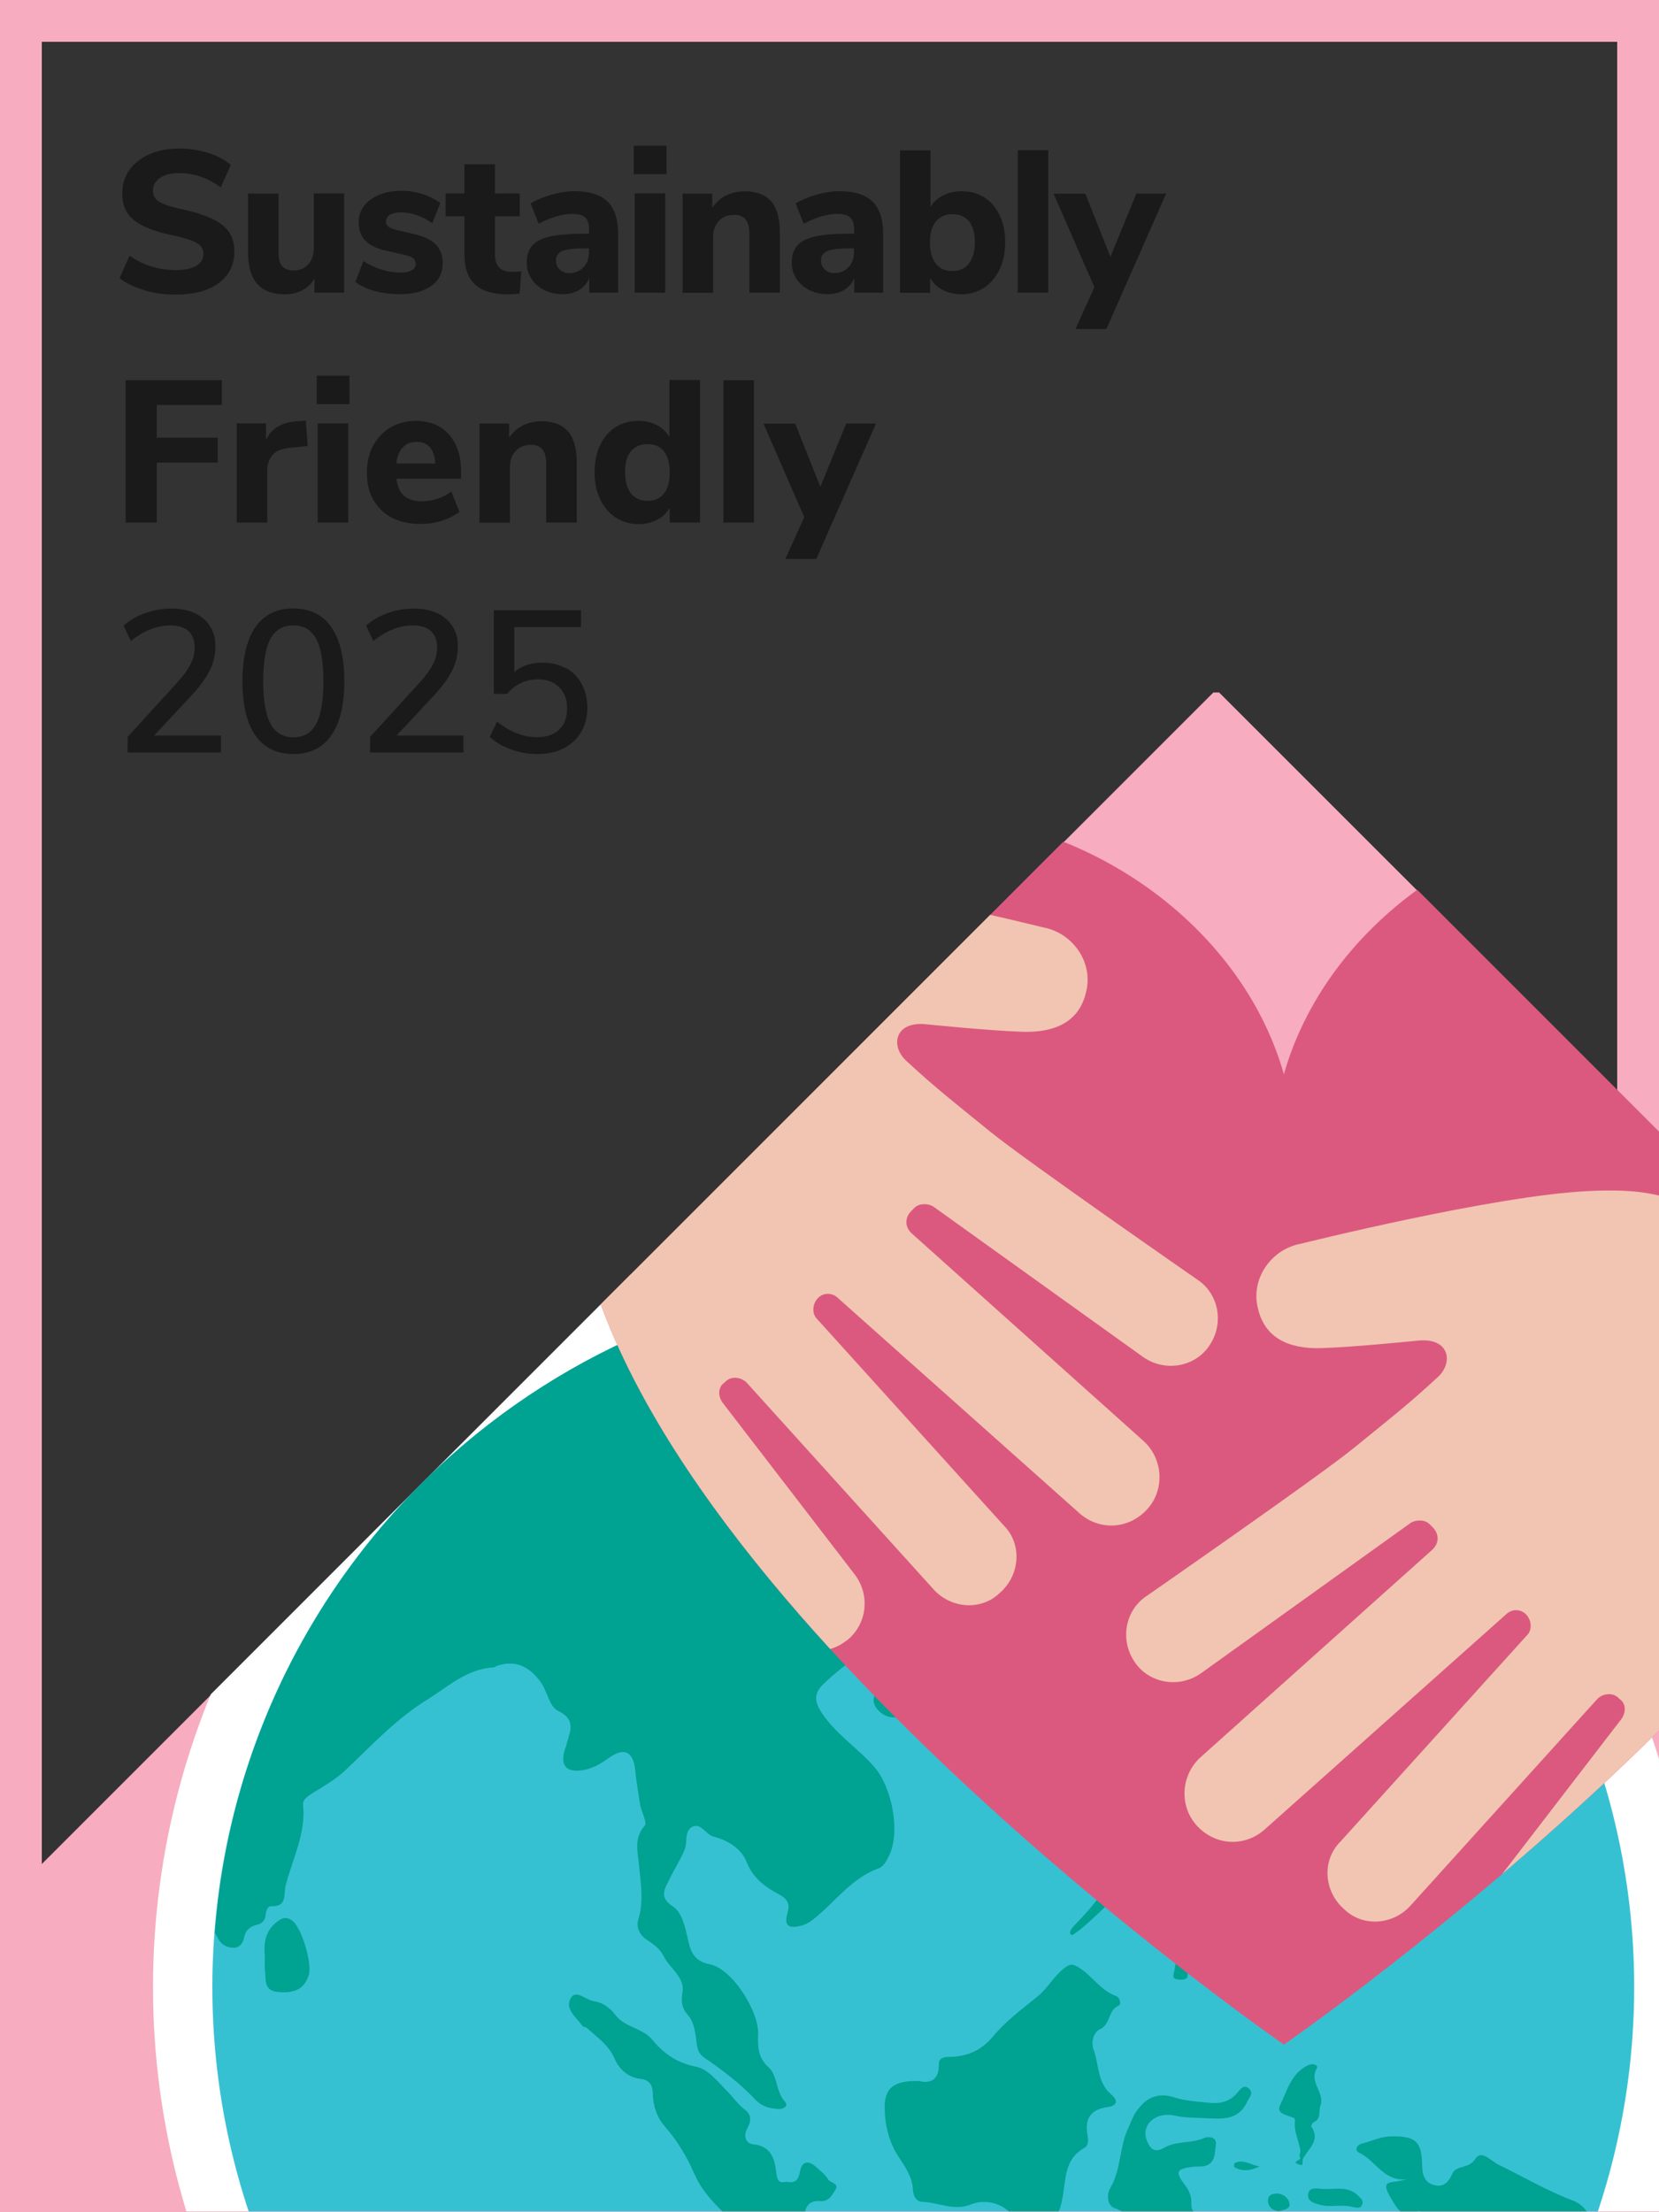 <?xml version="1.0" encoding="UTF-8"?>
<svg id="Layer_1_-_Category_Award" xmlns="http://www.w3.org/2000/svg" version="1.1" xmlns:xlink="http://www.w3.org/1999/xlink" viewBox="0 0 119.06 158.74">
  <rect x="0" y="0" width="119.06" height="158.74" fill="#333333" stroke="none"/>
  <!-- Generator: Adobe Illustrator 29.2.1, SVG Export Plug-In . SVG Version: 2.1.0 Build 116)  -->
  <defs>
    <style>
      .st0 {
        fill: #fff;
      }

      .st1 {
        fill: none;
      }

      .st2 {
        clip-path: url(#clippath-1);
      }

      .st3 {
        fill: #f7acbf;
      }

      .st4 {
        fill: #1a1a1a;
      }

      .st5 {
        fill: #36c1d2;
      }

      .st6 {
        fill: #00a292;
      }

      .st7 {
        fill: #db597e;
      }

      .st8 {
        fill: #f1c5b2;
      }

      .st9 {
        clip-path: url(#clippath);
      }
    </style>
    <clipPath id="clippath">
      <polygon class="st1" points="87.08 49.63 0 136.71 0 158.69 119.06 158.69 119.06 81.2 87.49 49.63 87.08 49.63"/>
    </clipPath>
    <clipPath id="clippath-1">
      <path class="st7" d="M120.54,58.49c-12.35-1.13-25.09,6.96-28.4,18.6-3.31-11.64-16.05-19.73-28.4-18.6-13.69,1.26-23.78,13.38-22.52,27.07,2.54,27.69,50.92,61.16,50.92,61.16,0,0,48.38-33.47,50.92-61.16,1.26-13.69-8.83-25.81-22.52-27.07Z"/>
    </clipPath>
  </defs>
  <g id="Sustainably_Friendly">
    <path class="st3" d="M116.06,3v152.74H3V3h113.06M119.06,0H0v158.74h119.06V0h0Z"/>
    <polygon class="st3" points="87.08 49.69 0 136.76 0 158.74 119.06 158.74 119.06 81.25 87.49 49.69 87.08 49.69"/>
    <g class="st9">
      <g id="Earth">
        <circle class="st0" cx="66.26" cy="142.59" r="55.28"/>
        <g>
          <circle class="st5" cx="66.26" cy="142.59" r="51.02"/>
          <g>
            <path class="st6" d="M75.21,99.41c.47.06.81-.12.96-.68-.15-.26-.11-.82-.57-.81-.52,0-1.06.34-1.18.87-.1.44.4.58.79.63Z"/>
            <path class="st6" d="M16.72,139.78c.47,0,.72-.34.79-.72.11-.54.42-.82.9-.93.39-.09.61-.3.65-.7.03-.28.13-.65.4-.64,1.18.05.88-.85,1.04-1.48.48-1.92,1.47-3.72,1.25-5.8-.04-.42.42-.67.8-.91.78-.48,1.6-.96,2.26-1.59,1.87-1.77,3.59-3.64,5.84-5.04,1.55-.96,2.85-2.21,4.78-2.32.07,0,.14-.07.21-.1,1.32-.45,2.29-.01,3.14,1.12.51.69.63,1.79,1.27,2.1,1.36.66.83,1.51.61,2.4-.05.22-.16.44-.2.66-.18.92.25,1.31,1.18,1.22.81-.08,1.44-.46,2.07-.91,1.07-.76,1.73-.47,1.87.85.08.81.22,1.61.34,2.41.08.57.54,1.37.36,1.59-.82.97-.51,1.84-.41,2.95.11,1.19.34,2.53-.06,3.8-.17.52.07,1.12.65,1.49.45.28.93.65,1.15,1.11.43.9,1.55,1.53,1.37,2.61-.11.67-.04,1.17.34,1.59.39.43.49.89.59,1.44.11.57.03,1.26.61,1.66,1.32.9,2.6,1.87,3.7,3.04.47.49,1.05.64,1.68.66.37,0,.71-.22.41-.56-.65-.72-.49-1.84-1.16-2.44-.79-.71-.76-1.52-.74-2.41.03-1.64-1.87-4.66-3.46-4.97-1.25-.25-1.41-1.03-1.61-1.92-.19-.84-.42-1.83-1.04-2.23-1.03-.67-.6-1.25-.27-1.93.35-.72.79-1.4,1.1-2.14.22-.52-.02-1.29.49-1.61.66-.42.99.5,1.58.66,1,.26,1.99.83,2.39,1.84.45,1.16,1.37,1.81,2.32,2.31.72.38.76.79.6,1.36-.29.99.21,1.08.97.89.38-.09.69-.3,1-.55,1.5-1.22,2.65-2.87,4.57-3.57.37-.13.56-.53.74-.87.86-1.71.23-4.92-1.03-6.39-1.16-1.34-2.7-2.31-3.72-3.8-.52-.76-.73-1.41.03-2.14.81-.78,1.67-1.49,2.62-2.07.85-.52,2.01-.26,2.45.52.53.94-.23,1.3-.82,1.73-.71.51-.86,1.14-.22,1.75.64.62,1.45.52,2.13.08.75-.49,1.26-2.06.93-2.55-.6-.88-.48-1.23.5-1.62.75-.29,1.58-.06,2.26-.26,1.82-.53,3.57-1.29,5.41-1.83,1.36-.4,2.49-1.62,3.7-2.5.23-.17.53-.4.51-.74-.06-1.24.74-2.02,1.46-2.87,1.12-1.33,1.08-3.14.18-4.57-.96-1.52-2.17-2.67-3.8-3.4-.31-.14-.58-.38-.16-.67.5-.35,1.03-.7,1.59-.91.35-.13.95.15.96-.49,0-.49-.54-.48-.89-.57-.28-.07-.56-.11-.48-.49.06-.31.27-.46.58-.46,1.02,0,2.16-.29,2.55,1.14.06.23.38.57.55.55,1.68-.16,1.22,1.44,1.8,2.17.13.17.11.45.18.67.3.9.93,1.19,1.82.9.26-.08.48-.27.74-.33,1.34-.3,1.7-1.14,1.06-2.38-.46-.89-1.35-1.32-1.99-2.03-.27-.3-.91-.67-.52-.98.6-.46.32-1.66,1.53-1.58,1.51.1,1.92.09,2.37-.65-6.61-3.13-13.99-4.88-21.79-4.88-26.87,0-48.88,20.78-50.86,47.14.09.16.18.32.26.47.21.39.6.6,1.06.6ZM75.6,97.91c.46,0,.42.55.57.81-.15.57-.49.74-.96.68-.39-.05-.88-.18-.79-.63.11-.53.66-.86,1.18-.87Z"/>
            <path class="st6" d="M94.25,101.01c.22.16.16.51.06.77-.11.28-.35.23-.59.15-.4-.15-.76-.06-.74.41.04.93-.59.82-1.16.82-.72.01-1.47-.17-2.06.48-.31.33-.67.73-1.07.83-1,.25-1.09.94-.89,1.69.2.75,1.79,1.79,2.31,1.66.3-.08.42-.3.54-.55.69-1.44,1.5-1.81,3.01-1.36.25.07.53.08.64-.1.59-.96,1.54-.84,2.45-.94.3-.03,1.13-.1.83-.67-.42-.8-.56-1.73-.87-2.57-1.28-.95-2.6-1.85-3.97-2.68.66.56.8,1.53,1.51,2.05Z"/>
            <path class="st6" d="M76.21,157.92c.31-1.34.07-2.93,1.6-3.78.35-.19.29-.64.23-.96-.2-1.19.26-1.82,1.46-1.98.66-.09.78-.46.24-.91-1-.85-.86-2.14-1.26-3.22-.18-.49-.03-1.23.47-1.46.77-.36.56-1.37,1.34-1.69.18-.08.1-.58-.18-.68-1.14-.4-1.74-1.49-2.73-2.08-.48-.29-.68-.19-1.07.13-.71.58-1.16,1.41-1.82,1.95-1.13.92-2.31,1.79-3.24,2.91-.84,1.01-1.86,1.43-3.11,1.45-.39,0-.77.08-.76.51.02,1.34-.81,1.37-1.47,1.22-1.75-.03-2.43.48-2.42,1.93.01,1.22.31,2.46.99,3.5.5.75,1,1.47,1.04,2.4.02.44.25.82.66.84,1.16.04,2.27.68,3.49.19,1.08-.43,2.4-.06,3.06.87.33.46.66.46,1.08.36.38-.09.76-.34,1.11-.3.98.13,1.12-.43,1.29-1.19Z"/>
            <path class="st6" d="M114.23,159.49c-.14-.59-.53-1.28-1.42-1.61-1.81-.68-3.5-1.69-5.26-2.54-.55-.26-1.24-1.13-1.69-.4-.45.72-1.34.39-1.63,1.04-.27.59-.61,1-1.3.82-.73-.19-.86-.78-.87-1.45-.04-1.69-.46-2.06-2.18-2.05-.77,0-1.42.34-2.13.52-.41.1-.55.5-.21.66,1.18.54,1.8,2.13,3.44,1.89-.21.05-.43.12-.65.15-.84.11-1.14.12-.53,1.18.57.99.89,1.5,2,.97.07-.03.22.06.31.13.92.74,2.05,1.09,3.11,1.53,1.2.5,1.15,1.69,1.43,2.59.23.74-.77.88-1.36,1.13-.14.06-.29.14-.37.26-.18.28-.57.5-.39.9.14.31.49.38.8.37.66,0,1.32,0,1.97-.1.57-.09.9.05,1.24.55.69,1.02,1.97,1.09,2.88.33,1.12-2.12,2.09-4.33,2.91-6.61-.03-.08-.07-.15-.1-.25Z"/>
            <path class="st6" d="M57.71,159.36c.03-.79.13-1.49,1.21-1.41.53.04.81-.43,1.03-.81.29-.49-.35-.48-.51-.74-.21-.35-.56-.62-.87-.9-.55-.49-1.01-.44-1.16.33-.1.55-.28.87-.98.73-.43.09-.64.05-.72-.64-.1-.89-.31-1.91-1.62-2.04-.61-.06-.75-.63-.45-1.17.28-.51.3-.97-.19-1.33-.47-.35-.79-.83-1.18-1.23-.7-.71-1.44-1.67-2.3-1.84-1.37-.28-2.32-.92-3.15-1.93-.7-.86-1.97-.89-2.64-1.77-.42-.55-.93-.92-1.61-1.02-.56-.08-1.24-.87-1.62-.19-.43.76.42,1.37.85,1.98.06.08.23.07.31.14.73.67,1.56,1.2,1.99,2.2.31.72.96,1.36,1.83,1.45.73.08.91.5.92,1.08.02.89.31,1.72.87,2.35.89,1.02,1.57,2.15,2.1,3.37.71,1.65,2.09,2.76,3.3,3.95.77.75,1.83,1.29,2.5,2.16.49.64.94.47,1.51.36.7-.13.52-.67.54-1.09.04-.66.02-1.31.05-1.97Z"/>
            <path class="st6" d="M77.12,138.76c.15-.11.3-.22.45-.34.37-.3.73-.62,1.07-.95.65-.61,1.32-1.24,1.84-1.96.07-.09.13-.19.18-.29.09-.21.17-.46.13-.67-.15-.96.78-1.63,1.17-1.63,1.6.03,1.22-.98,1.24-1.85,0-.35,0-.83.51-.66.69.23,1.58.39,1.77,1.23.19.82.09,1.66-1.08,1.75-.58.05-.61.52-.63.95-.02.48-.23,1,.33,1.36.67.43,1.31.91,1.98,1.35.78.51,2.05.08,2.52-.75.29-.52.17-1.12.51-1.64.69-1.05.33-2.23-.8-2.67-.63-.25-1.03-.53-.77-1.27.17-.49-.13-.82-.51-.88-.87-.13-1.74-.57-2.54-.56-1.28.02-1.25-.78-1.39-1.53-.11-.57.29-1.01.59-1.47.21-.32.06-2.95-.21-3.03-.74-.22-1.55-.32-2.27-.06-.57.21-.41.86-.39,1.34.02.53.32,1.17-.23,1.5-1.16.7-.72,1.66-.21,2.26.88,1.04,1.66,1.99,1.32,3.46-.05.22.07.5-.26.5-.87,0-1.16.74-1.31,1.29-.51,1.88-1.7,3.26-3,4.6-.11.11-.21.22-.28.36-.05.1-.1.23,0,.32.1.08.18-.01.27-.07Z"/>
            <path class="st6" d="M84.33,151.82c.73.16,1.45.14,2.18.18,1.17.05,2.36.18,2.99-1.17.15-.31.47-.6.16-.93-.38-.39-.69.07-.85.26-.57.69-1.29.82-2.09.73-.81-.09-1.64-.13-2.4-.37-1.28-.42-2.12.03-2.82,1.07-.24.36-.36.76-.54,1.14-.64,1.37-.49,2.96-1.29,4.3-.25.41-.23,1.23.31,1.42,1.37.48,1.08,1.24.56,2.14-.2.34-.29.75-.06,1.11.25.4.68.29,1.06.25.97-.1,1.12-.77,1.05-1.56-.03-.38-.11-.76-.12-1.14-.01-.52.16-.58.72-.47,1.17.24.94,1.37,1.03,1.92.19,1.1,1.1.99,1.52,1.02.95.06.65-1.02.95-1.59.29-.55.12-1-.52-1.14-.53-.11-.69-.43-.67-.91.02-.49-.17-.9-.46-1.28-.71-.95-.64-1.15.52-1.31.27-.04.55,0,.81-.04.89-.16.8-.97.89-1.56.08-.57-.58-.59-.84-.47-.92.41-2,.19-2.87.7-.69.41-1.02.06-1.24-.5-.45-1.14.61-2.12,2.04-1.8Z"/>
            <path class="st6" d="M89.24,137.1c-.32,1.19-1.09,1.64-2.23,1.28-.35-.11-.59.07-.87.2-1.22.57-1.68,1.63-1.87,2.87-.03.2-.19.49.15.57.3.07.79.08.8-.24.04-1.09,1.03-.98,1.6-1.39.6-.43.91-.32.84.47-.05.61.03,1.2.58,1.54.51.31,1.27.95,1.64.52.6-.68,1.55-1.24,1.55-2.35-.01-.75-.7-2.99-1.08-3.49-.19-.25-.38-.51-.74-.48-.31.02-.3.28-.36.5Z"/>
            <path class="st6" d="M19.95,137.85c-.96.69-1.03,1.65-.94,2.59,0,.37-.03.64,0,.91.09.65-.12,1.49.91,1.59.99.1,1.85-.06,2.23-1.17.28-.82-.48-3.43-1.18-3.95-.36-.27-.65-.24-1.03.04Z"/>
            <path class="st6" d="M94.1,152.56s.09-.23.18-.27c.56-.25.34-.78.48-1.18.34-.95-.83-1.67-.27-2.66.16-.28-.28-.42-.64-.24-1.19.58-1.48,1.82-1.98,2.85-.32.66.56.71.99.93.05.02.08.14.07.21-.08.75.28,1.42.4,2.15-.02.14-.11.35-.04.43.2.26-.69.3-.11.53.47.19.23-.22.33-.4.4-.75,1.29-1.32.58-2.34Z"/>
            <path class="st6" d="M80.88,117.7c.24-1.04.74-2.02.77-3.11.01-.29.23-.66-.14-.81-.34-.15-.77-.19-1.09.11-.69.65-1.1,1.45-1.2,2.45.05.6.29,1.16.72,1.62.42.46.77.47.93-.25Z"/>
            <path class="st6" d="M97.46,157.55c-.78-.75-1.75-.4-2.64-.48-.35-.03-.88-.14-.94.39-.06.54.48.65.87.76.78.21,1.61-.09,2.43.18.19,0,.45.11.57-.18.13-.31-.08-.46-.29-.66Z"/>
            <path class="st6" d="M91.68,157.41c-.36-.01-.72.1-.68.56.04.43.34.65.77.71.31-.11.82-.14.78-.51-.04-.37-.39-.74-.86-.76Z"/>
            <path class="st6" d="M90.41,155.45c-.61-.04-1.17-.57-1.81-.22-.05.03-.05.27-.01.29.59.34,1.2.24,1.82-.07Z"/>
          </g>
        </g>
      </g>
      <g id="Heart">
        <path class="st7" d="M120.54,58.49c-12.35-1.13-25.09,6.96-28.4,18.6-3.31-11.64-16.05-19.73-28.4-18.6-13.69,1.26-23.78,13.38-22.52,27.07,2.54,27.69,50.92,61.16,50.92,61.16,0,0,48.38-33.47,50.92-61.16,1.26-13.69-8.83-25.81-22.52-27.07Z"/>
        <g class="st2">
          <path class="st8" d="M60.75,117.74c1.5-1.18,1.73-3.31.55-4.81l-9.46-12.3c-.32-.47-.32-1.1.16-1.42l.08-.08c.39-.39,1.1-.32,1.5.08l13.4,14.82c1.26,1.42,3.47,1.58,4.81.24,1.42-1.26,1.58-3.47.24-4.81l-13.4-14.82c-.39-.39-.32-1.1.08-1.5s1.02-.39,1.42,0l17.34,15.45c1.42,1.26,3.55,1.18,4.89-.32,1.26-1.42,1.1-3.63-.32-4.89l-16.64-14.9c-.47-.47-.47-1.1,0-1.58l.24-.24c.32-.32.95-.32,1.34-.08l15.06,10.8c1.58,1.1,3.71.71,4.73-.79,1.1-1.58.71-3.71-.79-4.73,0,0-12.38-8.59-14.9-10.64-2.52-2.05-3.94-3.15-5.99-5.05-1.18-1.02-.95-2.84,1.26-2.68,0,0,4.57.47,7.02.55s4.1-.79,4.57-2.84c.55-2.13-.95-4.26-3.07-4.65,0,0-13.88-3.47-20.66-3.78-1.66-.08-3.39-.08-5.05.32-2.05-1.1-4.18-2.6-5.76-4.18L1.07,16.6c-1.1-1.1-3-1.1-4.1,0l-12.3,12.3c-1.1,1.1-1.1,3,0,4.1l42.33,42.33c1.81,1.81,3.63,4.26,5.12,6.54.24,3.86,2.92,7.96,5.83,11.98,4.73,6.31,17.66,23.34,17.66,23.34,1.42,1.42,3.63,1.73,5.12.55Z"/>
          <path class="st8" d="M107.47,140.44c-1.5-1.18-1.73-3.31-.55-4.81l9.46-12.3c.32-.47.32-1.1-.16-1.42l-.08-.08c-.39-.39-1.1-.32-1.5.08l-13.4,14.82c-1.26,1.42-3.47,1.58-4.81.24-1.42-1.26-1.58-3.47-.24-4.81l13.4-14.82c.39-.39.32-1.1-.08-1.5s-1.02-.39-1.42,0l-17.34,15.45c-1.42,1.26-3.55,1.18-4.89-.32-1.26-1.42-1.1-3.63.32-4.89l16.64-14.9c.47-.47.47-1.1,0-1.58l-.24-.24c-.32-.32-.95-.32-1.34-.08l-15.06,10.8c-1.58,1.1-3.71.71-4.73-.79-1.1-1.58-.71-3.71.79-4.73,0,0,12.38-8.59,14.9-10.64,2.52-2.05,3.94-3.15,5.99-5.05,1.18-1.02.95-2.84-1.26-2.68,0,0-4.57.47-7.02.55-2.44.08-4.1-.79-4.57-2.84-.55-2.13.95-4.26,3.07-4.65,0,0,13.88-3.47,20.66-3.78,1.66-.08,3.39-.08,5.05.32,2.05-1.1,4.18-2.6,5.76-4.18l42.33-42.33c1.1-1.1,3-1.1,4.1,0l12.3,12.3c1.1,1.1,1.1,3,0,4.1l-42.33,42.33c-1.81,1.81-3.63,4.26-5.12,6.54-.24,3.86-2.92,7.96-5.83,11.98-4.73,6.31-17.66,23.34-17.66,23.34-1.42,1.42-3.63,1.73-5.12.55Z"/>
        </g>
      </g>
    </g>
    <g>
      <path class="st4" d="M10.36,20.82c-.71-.21-1.31-.49-1.78-.86l.72-1.61c.99.69,2.09,1.03,3.32,1.03.64,0,1.13-.1,1.47-.31.34-.21.51-.49.51-.86,0-.33-.16-.58-.47-.77s-.87-.36-1.67-.54c-.9-.18-1.62-.41-2.15-.67-.54-.26-.93-.58-1.17-.96-.25-.38-.37-.85-.37-1.41,0-.62.17-1.17.51-1.65.34-.48.82-.86,1.44-1.14.62-.28,1.33-.41,2.15-.41.72,0,1.42.11,2.09.32s1.21.5,1.6.86l-.72,1.61c-.94-.69-1.92-1.03-2.96-1.03-.59,0-1.05.11-1.39.34-.34.23-.51.54-.51.94,0,.23.07.42.2.57.13.15.35.28.65.4.3.12.74.24,1.3.36,1.31.29,2.26.66,2.83,1.12.58.45.86,1.08.86,1.88,0,.97-.37,1.73-1.12,2.28-.74.56-1.78.83-3.12.83-.77,0-1.52-.1-2.23-.31Z"/>
      <path class="st4" d="M24.7,13.88v7.12h-2.13v-1.01c-.22.37-.51.65-.88.84-.36.19-.77.29-1.22.29-.9,0-1.57-.25-2.01-.75-.44-.5-.66-1.25-.66-2.25v-4.23h2.19v4.28c0,.43.09.74.27.94s.45.3.82.3c.43,0,.77-.15,1.04-.44.27-.29.4-.67.4-1.15v-3.94h2.19Z"/>
      <path class="st4" d="M26.91,20.89c-.55-.15-1.02-.37-1.41-.65l.58-1.51c.39.26.81.46,1.28.61s.93.22,1.41.22c.34,0,.6-.05.79-.17s.28-.26.28-.46c0-.17-.07-.31-.2-.41-.13-.1-.37-.18-.73-.26l-1.16-.26c-.69-.15-1.19-.39-1.52-.72-.32-.32-.49-.77-.49-1.33,0-.44.13-.84.38-1.17s.62-.6,1.09-.8c.47-.19,1-.29,1.6-.29.51,0,1.01.08,1.49.23s.92.37,1.3.65l-.58,1.45c-.75-.52-1.5-.78-2.23-.78-.34,0-.6.06-.8.17-.19.12-.29.28-.29.49,0,.15.06.28.17.36.12.09.32.17.61.25l1.2.28c.73.16,1.25.41,1.59.75.33.33.5.79.5,1.36,0,.69-.27,1.23-.82,1.62s-1.3.59-2.25.59c-.66,0-1.26-.08-1.8-.22Z"/>
      <path class="st4" d="M37.41,19.46l-.12,1.6c-.28.04-.56.06-.84.06-1.08,0-1.87-.24-2.37-.71-.5-.47-.75-1.19-.75-2.16v-2.73h-1.35v-1.64h1.35v-2.09h2.19v2.09h1.78v1.64h-1.78v2.71c0,.85.4,1.28,1.19,1.28.22,0,.45-.02.7-.04Z"/>
      <path class="st4" d="M43.6,14.46c.51.5.76,1.28.76,2.33v4.21h-2.07v-1.06c-.14.37-.39.66-.72.86-.34.21-.74.31-1.19.31-.48,0-.92-.1-1.31-.29-.39-.19-.7-.46-.93-.81-.23-.35-.34-.73-.34-1.16,0-.52.13-.93.4-1.23.27-.3.69-.52,1.28-.65.59-.13,1.4-.2,2.42-.2h.38v-.26c0-.43-.09-.72-.28-.9-.18-.18-.5-.26-.96-.26-.35,0-.73.06-1.16.19-.42.13-.83.3-1.22.52l-.58-1.46c.41-.25.91-.46,1.5-.63s1.15-.25,1.66-.25c1.06,0,1.85.25,2.36.75ZM41.88,19.18c.26-.29.39-.66.39-1.11v-.25h-.25c-.78,0-1.33.06-1.65.19-.31.12-.47.35-.47.68,0,.26.09.48.27.65.18.17.4.26.67.26.43,0,.77-.14,1.03-.43Z"/>
      <path class="st4" d="M45.48,10.46h2.35v2.04h-2.35v-2.04ZM45.55,21v-7.12h2.19v7.12h-2.19Z"/>
      <path class="st4" d="M55.35,14.45c.42.5.62,1.25.62,2.26v4.29h-2.19v-4.19c0-.48-.09-.84-.27-1.06s-.46-.33-.83-.33c-.45,0-.82.14-1.09.44-.28.29-.41.68-.41,1.16v3.99h-2.19v-7.12h2.13v1.02c.25-.39.58-.68.98-.88s.85-.3,1.36-.3c.85,0,1.48.25,1.9.75Z"/>
      <path class="st4" d="M62.62,14.46c.51.5.76,1.28.76,2.33v4.21h-2.07v-1.06c-.14.37-.39.66-.72.86-.34.21-.74.31-1.19.31-.48,0-.92-.1-1.31-.29-.39-.19-.7-.46-.93-.81-.23-.35-.34-.73-.34-1.16,0-.52.13-.93.4-1.23.27-.3.69-.52,1.28-.65.59-.13,1.4-.2,2.42-.2h.38v-.26c0-.43-.09-.72-.28-.9-.18-.18-.5-.26-.96-.26-.35,0-.73.06-1.16.19-.42.13-.83.3-1.22.52l-.58-1.46c.41-.25.91-.46,1.5-.63s1.15-.25,1.66-.25c1.06,0,1.85.25,2.36.75ZM60.9,19.18c.26-.29.39-.66.39-1.11v-.25h-.25c-.78,0-1.33.06-1.65.19-.31.12-.47.35-.47.68,0,.26.09.48.27.65.18.17.4.26.67.26.43,0,.77-.14,1.03-.43Z"/>
      <path class="st4" d="M70.63,14.16c.47.3.84.73,1.11,1.28.27.56.4,1.2.4,1.94s-.13,1.38-.4,1.95c-.27.56-.64,1.01-1.12,1.32-.48.31-1.02.47-1.63.47-.49,0-.94-.11-1.33-.31s-.7-.5-.91-.86v1.06h-2.16v-10.22h2.19v4.06c.21-.36.51-.63.91-.83.39-.2.83-.3,1.31-.3.62,0,1.17.15,1.64.45ZM69.54,18.9c.28-.36.42-.87.42-1.53s-.14-1.14-.42-1.49c-.28-.34-.68-.51-1.19-.51s-.91.18-1.19.53c-.28.35-.42.85-.42,1.5s.14,1.16.42,1.52.68.53,1.19.53.91-.18,1.19-.54Z"/>
      <path class="st4" d="M73.04,21v-10.22h2.19v10.22h-2.19Z"/>
      <path class="st4" d="M81.54,13.89h2.15l-4.29,9.72h-2.22l1.36-3-2.93-6.71h2.28l1.8,4.53,1.86-4.53Z"/>
      <path class="st4" d="M9.02,37.5v-10.22h6.9v1.78h-4.67v2.35h4.38v1.78h-4.38v4.31h-2.23Z"/>
      <path class="st4" d="M22.08,32l-1.23.13c-.61.06-1.04.23-1.29.52-.25.29-.38.66-.38,1.14v3.71h-2.19v-7.12h2.1v1.2c.36-.82,1.1-1.27,2.22-1.35l.64-.04.13,1.81Z"/>
      <path class="st4" d="M22.73,26.96h2.35v2.04h-2.35v-2.04ZM22.8,37.5v-7.12h2.19v7.12h-2.19Z"/>
      <path class="st4" d="M33.09,34.35h-4.64c.07.57.25.98.56,1.24s.74.38,1.3.38c.37,0,.73-.06,1.09-.18s.69-.29.99-.52l.58,1.46c-.35.27-.77.48-1.27.64s-1,.23-1.5.23c-1.2,0-2.14-.33-2.83-.99-.69-.66-1.04-1.56-1.04-2.7,0-.73.15-1.37.45-1.93s.72-1,1.25-1.31,1.14-.47,1.81-.47c1,0,1.79.32,2.37.97.58.65.88,1.53.88,2.64v.54ZM28.9,32.11c-.25.27-.4.65-.46,1.15h2.8c-.03-.51-.16-.9-.38-1.16-.23-.26-.55-.39-.96-.39s-.75.13-.99.4Z"/>
      <path class="st4" d="M40.77,30.95c.42.5.62,1.25.62,2.26v4.29h-2.19v-4.19c0-.48-.09-.84-.27-1.06s-.46-.33-.83-.33c-.45,0-.82.14-1.09.44-.28.29-.41.68-.41,1.16v3.99h-2.19v-7.12h2.13v1.02c.25-.39.58-.68.98-.88s.85-.3,1.36-.3c.85,0,1.48.25,1.9.75Z"/>
      <path class="st4" d="M50.24,27.28v10.22h-2.18v-1.06c-.21.37-.51.66-.91.86-.39.21-.83.31-1.33.31-.61,0-1.15-.16-1.63-.47-.48-.31-.85-.75-1.12-1.32-.27-.57-.4-1.22-.4-1.95s.13-1.38.4-1.94c.27-.55.64-.98,1.11-1.28.47-.3,1.02-.45,1.64-.45.48,0,.92.1,1.31.3.39.2.69.49.91.86v-4.09h2.19ZM47.65,35.42c.28-.35.41-.86.41-1.52s-.14-1.16-.41-1.51-.67-.52-1.18-.52-.91.17-1.19.51c-.28.34-.42.84-.42,1.49s.14,1.17.42,1.53c.28.36.68.54,1.19.54s.91-.18,1.18-.53Z"/>
      <path class="st4" d="M51.92,37.5v-10.22h2.19v10.22h-2.19Z"/>
      <path class="st4" d="M60.72,30.39h2.15l-4.29,9.72h-2.22l1.36-3-2.93-6.71h2.28l1.8,4.53,1.86-4.53Z"/>
      <path class="st4" d="M15.86,52.77v1.23h-6.7v-1.12l3.52-3.86c.45-.49.78-.94.99-1.35s.3-.81.3-1.2c0-.52-.15-.92-.45-1.19-.3-.27-.73-.4-1.29-.4-.96,0-1.91.37-2.84,1.12l-.52-1.1c.41-.38.92-.68,1.54-.9.62-.22,1.24-.33,1.87-.33.98,0,1.75.24,2.32.73s.86,1.15.86,1.98c0,.59-.13,1.15-.38,1.68-.26.53-.68,1.13-1.28,1.79l-2.74,2.93h4.81Z"/>
      <path class="st4" d="M18.33,52.78c-.62-.89-.93-2.19-.93-3.89s.31-3,.93-3.89c.62-.89,1.53-1.34,2.72-1.34s2.1.45,2.72,1.33c.62.89.94,2.19.94,3.89s-.31,3.01-.94,3.9c-.62.89-1.53,1.33-2.72,1.33s-2.09-.45-2.72-1.33ZM22.69,51.94c.35-.65.52-1.67.52-3.06s-.17-2.4-.52-3.04c-.35-.64-.89-.96-1.64-.96s-1.29.32-1.64.96c-.35.64-.52,1.66-.52,3.04s.17,2.4.52,3.05c.35.65.89.98,1.64.98s1.29-.32,1.64-.97Z"/>
      <path class="st4" d="M33.26,52.77v1.23h-6.7v-1.12l3.52-3.86c.45-.49.78-.94.99-1.35s.3-.81.3-1.2c0-.52-.15-.92-.45-1.19-.3-.27-.73-.4-1.29-.4-.96,0-1.91.37-2.84,1.12l-.52-1.1c.41-.38.92-.68,1.54-.9.62-.22,1.24-.33,1.87-.33.98,0,1.75.24,2.32.73s.86,1.15.86,1.98c0,.59-.13,1.15-.38,1.68-.26.53-.68,1.13-1.28,1.79l-2.74,2.93h4.81Z"/>
      <path class="st4" d="M40.63,47.94c.48.27.86.65,1.12,1.15.27.49.4,1.06.4,1.7s-.15,1.24-.44,1.74-.72.89-1.26,1.17-1.18.41-1.91.41c-.63,0-1.25-.11-1.86-.33-.61-.22-1.12-.52-1.53-.9l.52-1.1c.92.74,1.88,1.12,2.88,1.12.68,0,1.2-.18,1.58-.54.38-.36.57-.87.57-1.53s-.19-1.13-.57-1.51-.88-.57-1.51-.57c-.9,0-1.64.35-2.22,1.04h-.96v-6h6.26v1.21h-4.79v3.22c.53-.45,1.2-.67,2.02-.67.64,0,1.2.14,1.68.41Z"/>
    </g>
  </g>
</svg>